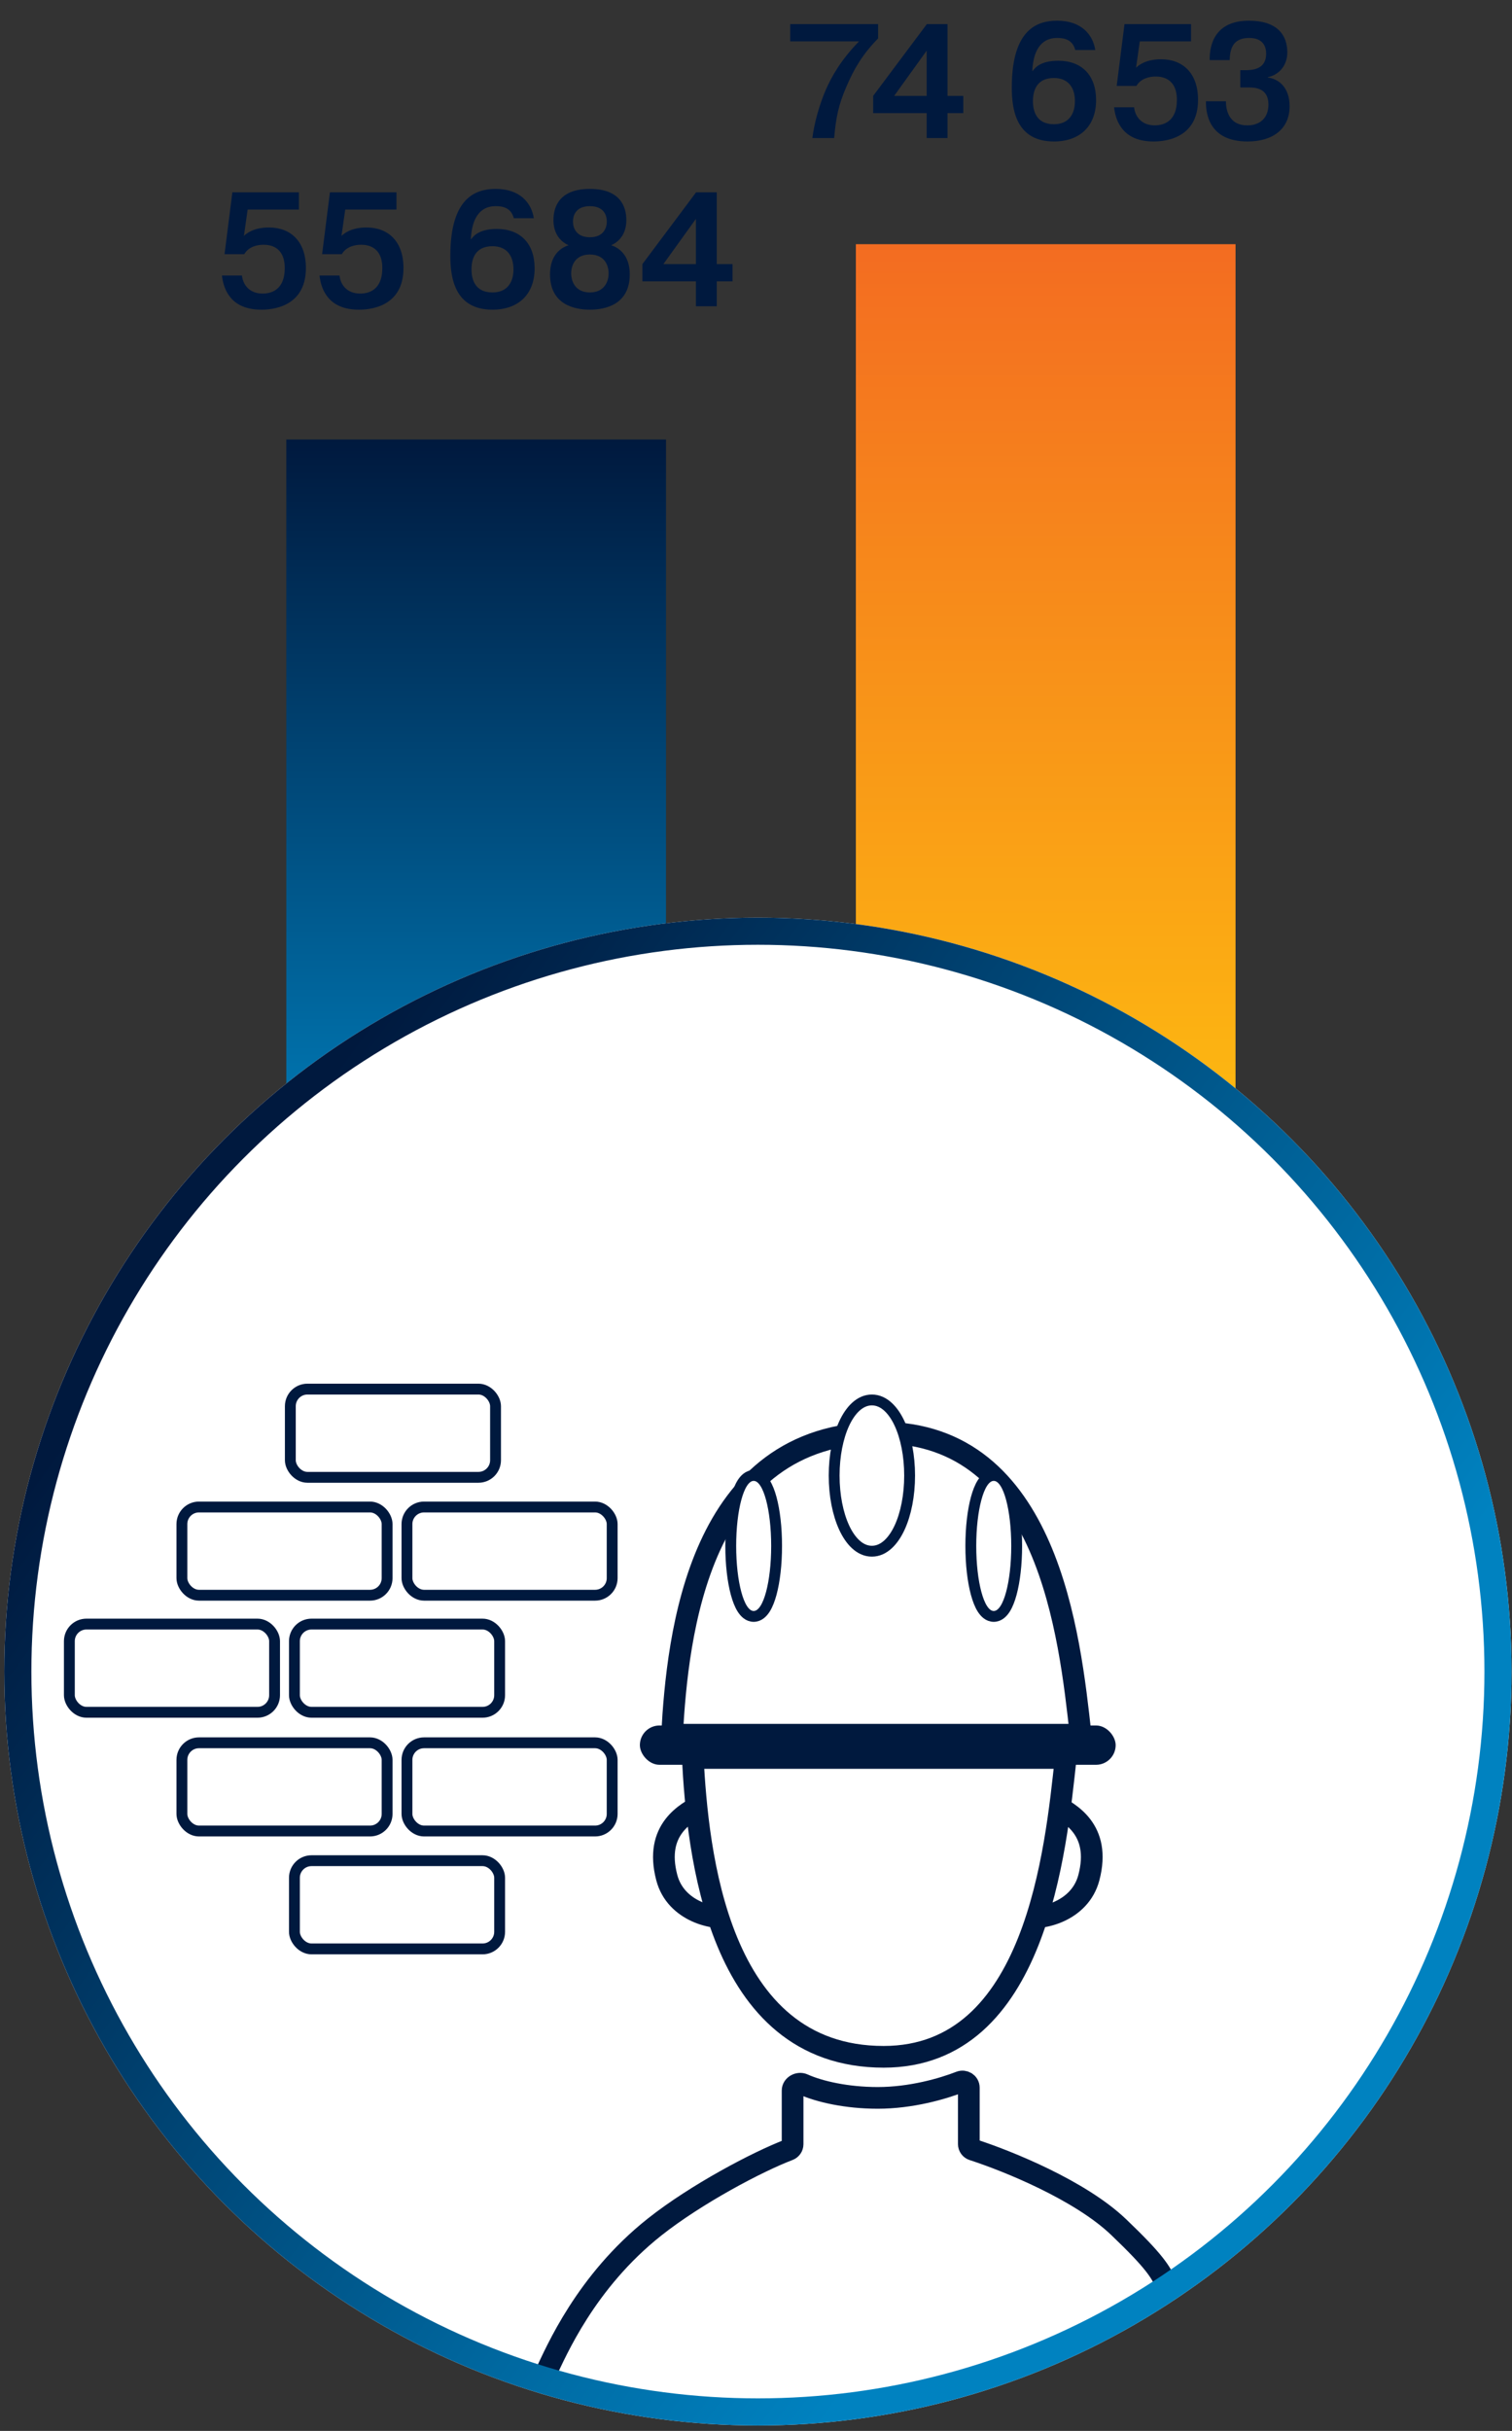 <svg width="252" height="405" viewBox="0 0 252 405" fill="none" xmlns="http://www.w3.org/2000/svg">
<rect x="0" y="0" width="252" height="405" fill="#333333" stroke="none"/>
<path d="M205.924 200.694L142.643 200.694L142.643 40.683L205.924 40.683L205.924 200.694Z" fill="url(#paint0_linear_565_5444)"/>
<path d="M131.704 6.892V4.017H146.349V6.404C143.8 9.008 142.363 11.394 141.034 14.513C139.759 17.469 139.325 19.558 139.027 23.002H135.393C135.718 20.453 136.559 17.469 137.617 15.001C138.593 12.777 140.166 9.957 143.176 6.892H131.704ZM154.448 18.852H145.525V15.978L154.475 4.017H157.919V15.978H160.55V18.852H157.919V23.002H154.448V18.852ZM149.023 15.978H154.448V8.438L149.023 15.978ZM182.545 8.33H179.209C178.748 6.513 177.229 6.323 176.198 6.323C174.815 6.323 172.293 6.838 172.049 11.828H172.103C172.673 11.014 173.785 10.12 176.388 10.12C180.239 10.12 182.68 12.479 182.68 16.683C182.68 21.022 179.968 23.571 175.656 23.571C169.283 23.571 168.632 18.12 168.632 14.567C168.632 4.804 172.944 3.448 176.198 3.448C180.321 3.448 182.165 5.862 182.545 8.33ZM172.158 16.846C172.158 18.473 172.7 20.697 175.656 20.697C178.151 20.697 179.155 18.961 179.155 16.846C179.155 14.73 178.151 12.994 175.656 12.994C172.7 12.994 172.158 15.218 172.158 16.846ZM185.68 17.876H189.016C189.151 19.259 190.128 20.886 192.46 20.886C194.006 20.886 196.149 20.181 196.149 16.656C196.149 12.913 193.491 12.75 192.596 12.75C191.647 12.75 190.155 13.021 189.396 14.323H186.114L187.416 4.017H198.508V6.892H189.965L189.341 11.286C189.667 10.96 190.86 9.875 193.518 9.875C197.152 9.875 199.674 12.208 199.674 16.628C199.674 23.3 193.762 23.571 192.243 23.571C187.226 23.571 185.951 20.29 185.68 17.876ZM200.993 16.873H204.328C204.328 17.117 204.328 17.334 204.356 17.578C204.518 18.961 205.223 20.886 207.854 20.886C208.234 20.886 208.641 20.859 209.02 20.751C211.217 20.181 211.407 18.201 211.407 17.415C211.407 14.703 209.237 14.567 208.098 14.567H206.715V11.693H207.447C208.613 11.693 211.027 11.638 211.027 8.953C211.027 7.869 210.593 6.323 208.207 6.323C205.847 6.323 204.979 7.652 204.952 10.011H201.616C201.562 7.245 202.647 3.448 208.152 3.448C212.871 3.448 214.553 5.835 214.553 8.736C214.553 10.798 213.278 12.452 211.298 12.859V12.913C213.17 13.157 214.933 14.595 214.933 17.713C214.933 21.456 212.166 23.571 207.935 23.571C201.427 23.571 200.965 18.825 200.993 16.873Z" fill="#00193E"/>
<path d="M111.002 200.694L47.721 200.694L47.721 73.227L111.002 73.227L111.002 200.694Z" fill="url(#paint1_linear_565_5444)"/>
<path d="M36.99 45.901H40.326C40.461 47.284 41.438 48.911 43.77 48.911C45.316 48.911 47.459 48.206 47.459 44.68C47.459 40.938 44.801 40.775 43.906 40.775C42.956 40.775 41.465 41.046 40.706 42.348H37.424L38.726 32.042H49.818V34.917H41.275L40.651 39.31C40.977 38.985 42.17 37.9 44.828 37.9C48.462 37.9 50.984 40.232 50.984 44.653C50.984 51.325 45.072 51.596 43.553 51.596C38.536 51.596 37.261 48.314 36.99 45.901ZM53.252 45.901H56.588C56.723 47.284 57.7 48.911 60.032 48.911C61.578 48.911 63.72 48.206 63.72 44.68C63.72 40.938 61.062 40.775 60.167 40.775C59.218 40.775 57.727 41.046 56.967 42.348H53.686L54.987 32.042H66.08V34.917H57.537L56.913 39.31C57.239 38.985 58.432 37.9 61.09 37.9C64.724 37.9 67.246 40.232 67.246 44.653C67.246 51.325 61.334 51.596 59.815 51.596C54.798 51.596 53.523 48.314 53.252 45.901ZM88.97 36.354H85.634C85.173 34.537 83.654 34.347 82.624 34.347C81.24 34.347 78.718 34.862 78.474 39.853H78.528C79.098 39.039 80.21 38.144 82.813 38.144C86.665 38.144 89.105 40.504 89.105 44.707C89.105 49.047 86.393 51.596 82.081 51.596C75.708 51.596 75.057 46.145 75.057 42.592C75.057 32.828 79.369 31.473 82.624 31.473C86.746 31.473 88.59 33.886 88.97 36.354ZM78.583 44.87C78.583 46.497 79.125 48.721 82.081 48.721C84.576 48.721 85.58 46.985 85.58 44.87C85.58 42.755 84.576 41.019 82.081 41.019C79.125 41.019 78.583 43.243 78.583 44.87ZM94.763 40.856C93.217 40.178 92.241 38.714 92.241 36.68C92.241 34.374 93.298 31.473 98.316 31.473C103.333 31.473 104.391 34.374 104.391 36.68C104.391 38.714 103.414 40.178 101.869 40.856C103.035 41.236 104.96 42.402 104.96 45.711C104.96 50.809 100.784 51.596 98.316 51.596C95.848 51.596 91.671 50.809 91.671 45.711C91.671 42.402 93.57 41.236 94.763 40.856ZM98.316 39.527C100.567 39.527 101.136 38.008 101.136 36.897C101.136 36.137 100.838 34.347 98.316 34.347C95.793 34.347 95.495 36.137 95.495 36.897C95.495 38.008 96.065 39.527 98.316 39.527ZM98.316 48.721C100.594 48.721 101.435 47.067 101.435 45.548C101.435 44.273 100.811 42.402 98.316 42.402C95.821 42.402 95.197 44.273 95.197 45.548C95.197 47.067 96.038 48.721 98.316 48.721ZM115.988 46.877H107.065V44.002L116.015 32.042H119.459V44.002H122.09V46.877H119.459V51.026H115.988V46.877ZM110.564 44.002H115.988V36.463L110.564 44.002Z" fill="#00193E"/>
<circle cx="126.319" cy="278.491" r="125.607" fill="white"/>
<path d="M111.13 312.819C109.008 304.742 114.434 302.027 116.973 300.639L121.877 319.309C119.141 319.945 112.628 318.522 111.13 312.819Z" fill="white" stroke="#00193E" stroke-width="3.616" stroke-linecap="round"/>
<path d="M181.479 312.818C183.601 304.742 178.175 302.026 175.637 300.639L170.732 319.309C173.469 319.944 179.981 318.522 181.479 312.818Z" fill="white" stroke="#00193E" stroke-width="3.616" stroke-linecap="round"/>
<path d="M147.273 342.673C119.372 342.673 116.291 308.162 115.456 292.881H177.622C175.953 308.162 172.727 342.673 147.273 342.673Z" fill="white" stroke="#00193E" stroke-width="3.616" stroke-linecap="round"/>
<path d="M146.86 238.683C116.296 238.683 112.92 272.568 112.006 289.017H180.105C178.277 272.568 174.743 238.683 146.86 238.683Z" stroke="#00193E" stroke-width="3.616" stroke-linecap="round"/>
<rect x="106.645" y="287.472" width="79.299" height="6.549" rx="3.275" fill="#00193E"/>
<path d="M145.314 258.437C147.367 258.437 148.938 256.668 149.943 254.486C150.983 252.226 151.603 249.167 151.603 245.838C151.603 242.508 150.983 239.45 149.943 237.19C148.938 235.008 147.367 233.239 145.314 233.239C143.261 233.239 141.69 235.008 140.686 237.19C139.645 239.45 139.026 242.508 139.026 245.838C139.026 249.167 139.645 252.226 140.686 254.486C141.69 256.668 143.261 258.437 145.314 258.437Z" fill="white" stroke="#00193E" stroke-width="1.808"/>
<path d="M165.625 269.301C166.512 269.301 167.131 268.645 167.523 268.03C167.942 267.372 168.285 266.48 168.56 265.458C169.114 263.4 169.446 260.608 169.446 257.56C169.446 254.512 169.114 251.72 168.56 249.662C168.285 248.64 167.942 247.748 167.523 247.09C167.131 246.475 166.512 245.819 165.625 245.819C164.737 245.819 164.118 246.475 163.726 247.09C163.307 247.748 162.964 248.64 162.689 249.662C162.135 251.72 161.803 254.512 161.803 257.56C161.803 260.608 162.135 263.4 162.689 265.458C162.964 266.48 163.307 267.372 163.726 268.03C164.118 268.645 164.737 269.301 165.625 269.301Z" fill="white" stroke="#00193E" stroke-width="1.808"/>
<path d="M125.613 269.301C126.5 269.301 127.12 268.645 127.511 268.03C127.93 267.372 128.274 266.48 128.549 265.458C129.103 263.4 129.434 260.608 129.434 257.56C129.434 254.512 129.103 251.72 128.549 249.662C128.274 248.64 127.93 247.748 127.511 247.09C127.12 246.475 126.5 245.819 125.613 245.819C124.726 245.819 124.106 246.475 123.715 247.09C123.296 247.748 122.952 248.64 122.677 249.662C122.123 251.72 121.791 254.512 121.791 257.56C121.791 260.608 122.123 263.4 122.677 265.458C122.952 266.48 123.296 267.372 123.715 268.03C124.106 268.645 124.726 269.301 125.613 269.301Z" fill="white" stroke="#00193E" stroke-width="1.808"/>
<path d="M146.294 349.516C141.087 349.516 136.539 348.466 133.867 347.263C133.114 346.923 132.099 347.462 132.099 348.289V357.236C132.099 357.656 131.837 358.026 131.445 358.175C126.288 360.131 116.004 365.558 109.092 371.035C97.577 380.16 92.67 391.846 90.989 395.321C90.801 395.709 90.855 396.171 91.215 396.41C95.903 399.526 119.525 404.245 144.451 400.482C163.21 397.651 188.74 386.525 194.16 381.515C194.453 381.244 194.51 380.811 194.336 380.45C193.365 378.438 192.507 376.839 186.433 371.035C180.039 364.924 168.014 360.05 162.159 358.155C161.747 358.021 161.469 357.641 161.469 357.208V347.807C161.469 347.081 160.708 346.592 160.031 346.856C157.116 347.994 151.853 349.516 146.294 349.516Z" stroke="#00193E" stroke-width="3.616"/>
<rect x="30.316" y="290.357" width="34.202" height="14.697" rx="2.847" stroke="#00193E" stroke-width="1.808"/>
<rect x="67.827" y="290.357" width="34.202" height="14.697" rx="2.847" stroke="#00193E" stroke-width="1.808"/>
<rect x="30.316" y="251.073" width="34.202" height="14.697" rx="2.847" stroke="#00193E" stroke-width="1.808"/>
<rect x="67.827" y="251.073" width="34.202" height="14.697" rx="2.847" stroke="#00193E" stroke-width="1.808"/>
<rect x="48.389" y="231.431" width="34.202" height="14.697" rx="2.847" stroke="#00193E" stroke-width="1.808"/>
<rect x="11.56" y="270.578" width="34.202" height="14.697" rx="2.847" stroke="#00193E" stroke-width="1.808"/>
<rect x="49.071" y="270.578" width="34.202" height="14.697" rx="2.847" stroke="#00193E" stroke-width="1.808"/>
<rect x="49.071" y="309.999" width="34.202" height="14.697" rx="2.847" stroke="#00193E" stroke-width="1.808"/>
<circle cx="126.319" cy="278.491" r="123.347" stroke="url(#paint2_linear_565_5444)" stroke-width="4.52"/>
<defs>
<linearGradient id="paint0_linear_565_5444" x1="174.283" y1="200.694" x2="174.283" y2="40.683" gradientUnits="userSpaceOnUse">
<stop stop-color="#FEC00F"/>
<stop offset="1" stop-color="#F36C21"/>
</linearGradient>
<linearGradient id="paint1_linear_565_5444" x1="79.361" y1="200.694" x2="79.361" y2="73.227" gradientUnits="userSpaceOnUse">
<stop stop-color="#0082C0"/>
<stop offset="1" stop-color="#00193E"/>
</linearGradient>
<linearGradient id="paint2_linear_565_5444" x1="234.844" y1="270.452" x2="74.067" y2="152.884" gradientUnits="userSpaceOnUse">
<stop stop-color="#0082C0"/>
<stop offset="1" stop-color="#00193E"/>
</linearGradient>
</defs>
</svg>
